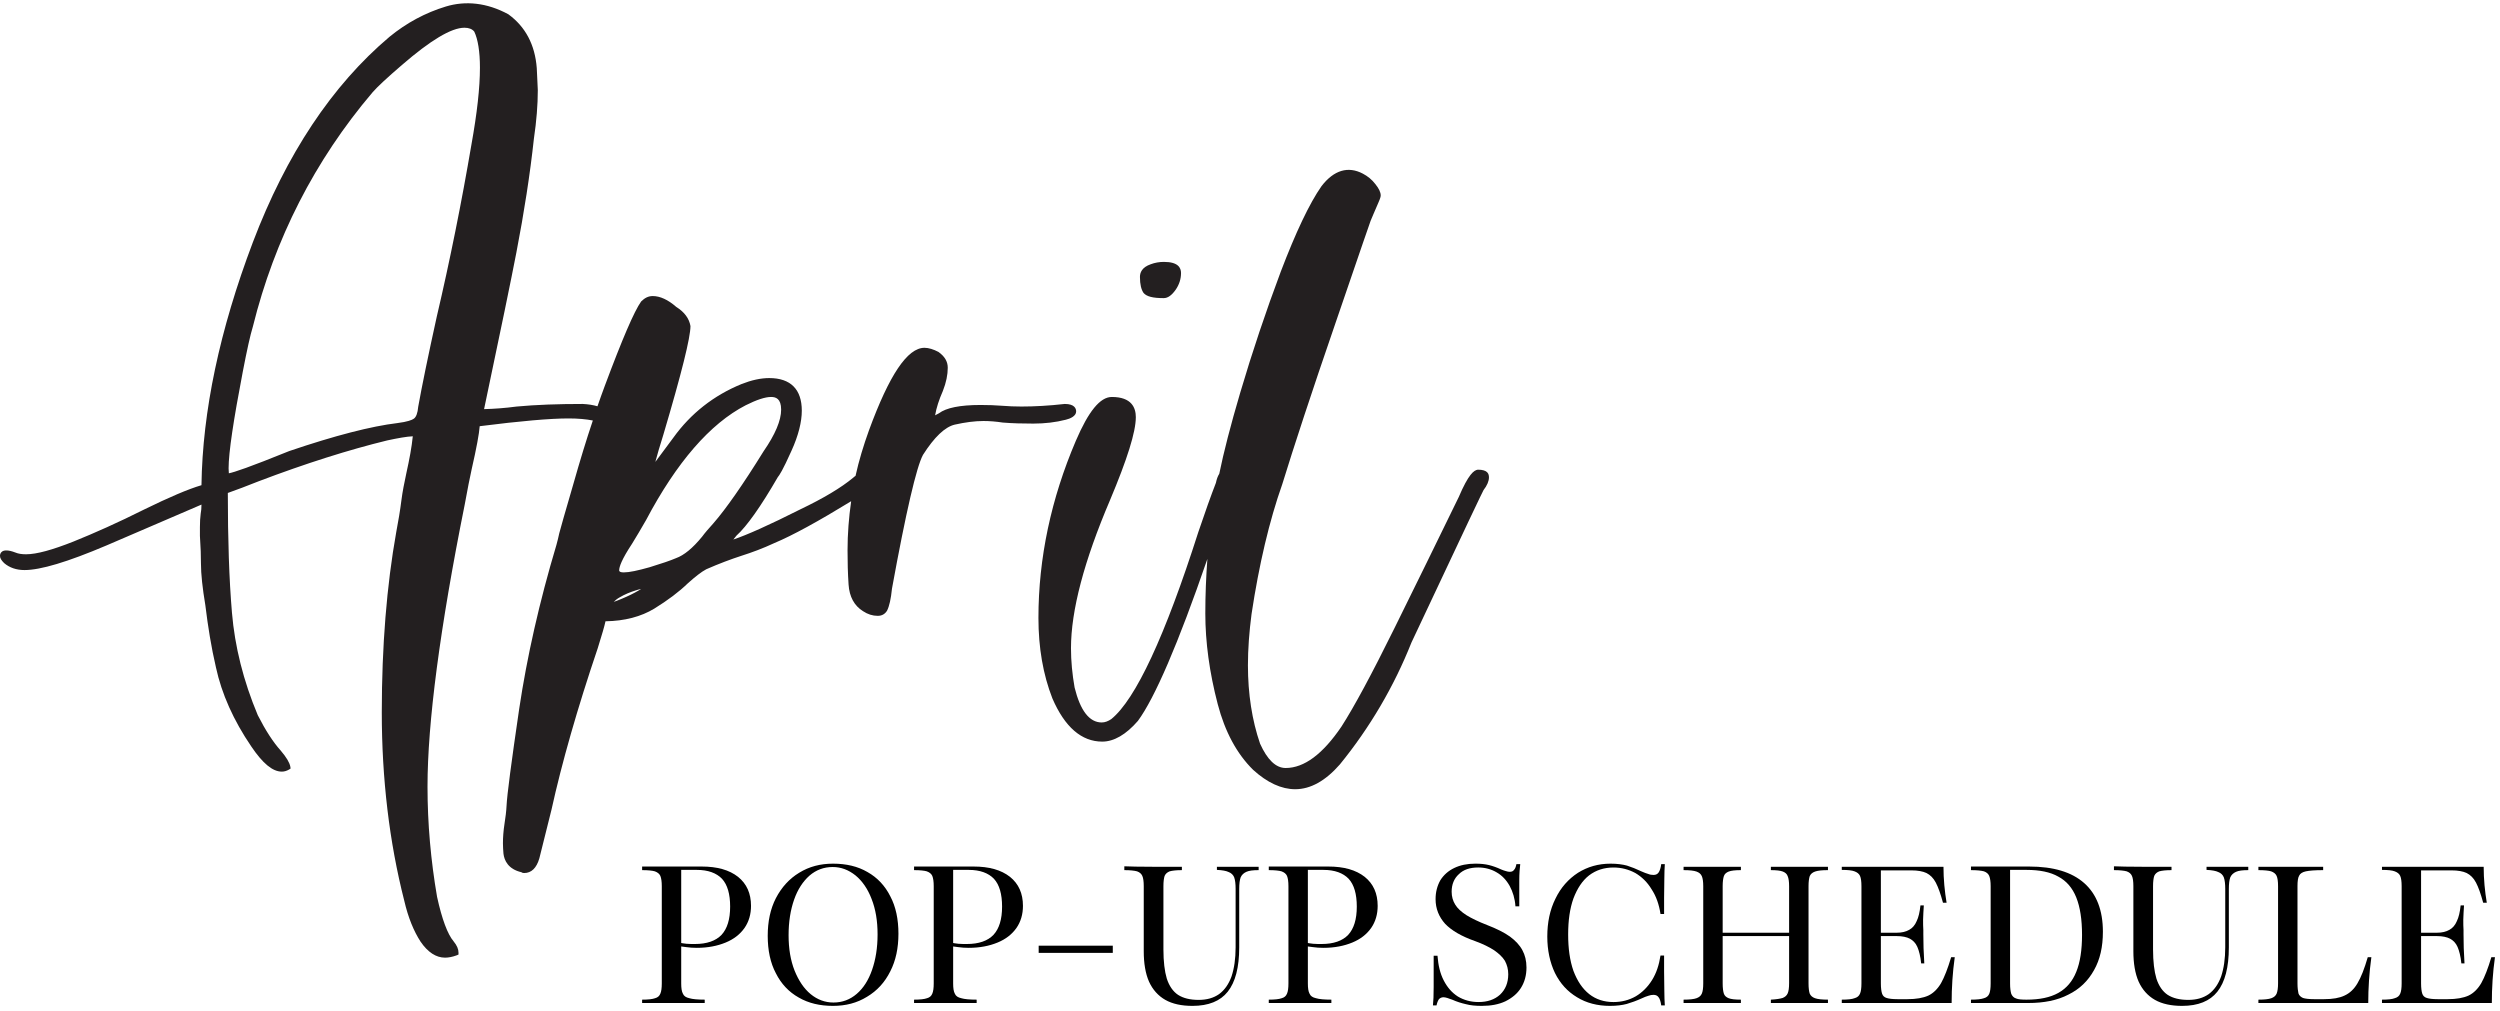 <?xml version="1.0" encoding="UTF-8" standalone="no"?><!DOCTYPE svg PUBLIC "-//W3C//DTD SVG 1.1//EN" "http://www.w3.org/Graphics/SVG/1.1/DTD/svg11.dtd"><svg width="100%" height="100%" viewBox="0 0 544 220" version="1.1" xmlns="http://www.w3.org/2000/svg" xmlns:xlink="http://www.w3.org/1999/xlink" xml:space="preserve" xmlns:serif="http://www.serif.com/" style="fill-rule:evenodd;clip-rule:evenodd;stroke-linejoin:round;stroke-miterlimit:2;"><rect id="Month-popup" x="0" y="-0" width="542.9" height="218.9" style="fill:none;"/><clipPath id="_clip1"><rect x="0" y="-0" width="542.9" height="218.9"/></clipPath><g clip-path="url(#_clip1)"><g id="Month"><path d="M234.169,89.532c0,-0.62 -0.337,-1.633 -2.473,-1.633c-3.485,0.394 -6.633,0.563 -9.444,0.563c-1.405,-0 -2.866,-0.057 -4.215,-0.169c-1.406,-0.113 -2.979,-0.169 -4.666,-0.169c-4.497,-0 -7.476,0.619 -9.05,1.802c-0.281,0.169 -0.562,0.281 -0.843,0.45c0.281,-1.633 0.843,-3.378 1.686,-5.292c0.731,-1.858 1.068,-3.547 1.068,-5.068c0,-1.351 -0.674,-2.477 -2.023,-3.434c-1.068,-0.563 -2.136,-0.901 -3.036,-0.901c-3.71,0 -7.644,5.856 -12.085,17.961c-1.18,3.265 -2.192,6.587 -2.923,9.909c-0.169,0.112 -0.337,0.225 -0.506,0.394c-2.642,2.196 -6.52,4.504 -11.467,6.869c-6.801,3.434 -11.748,5.63 -14.615,6.587l0.675,-0.844c2.248,-2.027 5.284,-6.306 8.994,-12.725c0.337,-0.394 1.068,-1.463 2.979,-5.742c1.517,-3.322 2.248,-6.306 2.248,-8.727c0,-4.617 -2.417,-7.095 -7.082,-7.095c-1.855,0 -3.879,0.451 -6.015,1.295c-6.071,2.478 -11.074,6.419 -14.84,11.655l-3.934,5.293c0.393,-1.464 0.955,-3.435 1.742,-5.912c3.991,-13.457 5.902,-21.17 5.902,-23.647c-0.281,-1.633 -1.293,-3.041 -3.091,-4.167c-1.799,-1.576 -3.542,-2.365 -5.116,-2.365c-0.955,0 -1.742,0.395 -2.529,1.183c-1.518,2.139 -4.103,8.164 -7.926,18.411c-0.506,1.407 -1.068,2.871 -1.574,4.391c-0.955,-0.281 -2.023,-0.45 -3.204,-0.506c-5.34,-0 -10.174,0.169 -14.39,0.563c-2.529,0.338 -4.89,0.506 -7.082,0.563c3.597,-17.06 5.958,-28.489 7.026,-34.063c1.686,-8.727 2.979,-17.06 3.822,-24.83c0.563,-3.828 0.844,-7.319 0.844,-10.528l-0.225,-4.786c-0.394,-5.124 -2.474,-9.009 -6.183,-11.711c-4.666,-2.534 -9.331,-2.984 -13.604,-1.689c-4.44,1.351 -8.544,3.547 -12.254,6.587c-12.535,10.585 -22.484,25.618 -29.735,44.705c-7.251,19.142 -10.961,36.822 -11.186,52.868c-2.867,0.844 -7.083,2.646 -12.479,5.292c-5.621,2.815 -10.792,5.124 -15.402,6.982c-4.553,1.801 -7.982,2.759 -10.286,2.759c-0.956,-0 -1.687,-0.113 -2.361,-0.395c-3.092,-1.182 -3.317,0.338 -3.317,0.732c0,0.507 0.281,0.958 0.9,1.577c1.18,1.013 2.698,1.52 4.44,1.52c3.485,0 9.331,-1.745 17.819,-5.349l20.686,-8.896c-0,0.732 -0.056,1.408 -0.169,1.971c-0.112,0.845 -0.168,1.802 -0.168,2.928l-0,1.914c0.168,2.421 0.224,4.448 0.224,5.968c0,2.365 0.338,5.405 0.956,9.121c0.562,4.617 1.293,9.178 2.305,13.513c1.236,5.743 3.822,11.542 7.701,17.229c2.473,3.659 4.609,5.461 6.633,5.461c0.562,-0 1.068,-0.169 1.573,-0.451l0.338,-0.225l-0.057,-0.394c-0.168,-0.901 -0.843,-2.027 -2.079,-3.491c-1.63,-1.801 -3.317,-4.391 -5.003,-7.713c-3.148,-7.488 -5.003,-14.977 -5.621,-22.296c-0.619,-7.263 -0.9,-15.99 -0.9,-26.068c1.912,-0.676 4.16,-1.52 6.69,-2.534c10.23,-3.885 19.673,-6.869 27.993,-8.896c2.36,-0.506 4.215,-0.844 5.564,-0.9c-0.224,2.308 -0.73,5.01 -1.405,8.051c-0.449,2.083 -0.843,4.054 -1.068,5.855c-0.281,2.252 -0.674,4.561 -1.124,6.926c-2.08,11.654 -3.148,24.829 -3.148,39.243c0,14.413 1.63,28.207 4.891,40.988c0.843,3.66 2.079,6.644 3.541,8.896c1.574,2.308 3.372,3.491 5.34,3.491c0.731,-0 1.63,-0.169 2.529,-0.507l0.394,-0.169l-0,-0.394c-0,-0.788 -0.337,-1.577 -1.068,-2.478c-1.293,-1.52 -2.53,-4.785 -3.598,-9.684c-1.349,-7.826 -2.08,-15.877 -2.08,-23.985c0,-13.85 2.699,-34.513 8.095,-61.37c0.618,-3.378 1.124,-5.968 1.518,-7.713c1.068,-4.673 1.63,-7.77 1.742,-9.346c8.881,-1.126 15.346,-1.689 19.337,-1.689c2.079,-0 3.878,0.169 5.284,0.45c-1.406,4.166 -2.811,8.783 -4.216,13.738c-1.855,6.306 -2.867,9.966 -3.092,10.81c-0.169,0.845 -0.393,1.689 -0.618,2.534c-3.71,12.386 -6.408,24.379 -8.095,35.639c-1.742,11.88 -2.642,18.749 -2.754,21.114c-0.056,1.182 -0.225,2.533 -0.45,3.941c-0.224,1.464 -0.337,2.871 -0.337,4.223c0,0.788 0.056,1.52 0.113,2.252c0.168,1.464 1.011,3.378 3.934,4.054c0.113,0.112 0.338,0.169 0.562,0.169c1.574,-0 2.699,-1.07 3.317,-3.21l2.642,-10.585c2.248,-10.19 5.621,-22.014 10.062,-35.133c0.899,-2.871 1.461,-4.785 1.686,-5.855c4.159,-0.056 7.757,-1.013 10.624,-2.759c2.923,-1.802 5.396,-3.66 7.307,-5.517c1.574,-1.408 2.923,-2.478 3.991,-3.041c2.811,-1.238 5.396,-2.196 7.645,-2.928c2.304,-0.732 4.722,-1.632 7.139,-2.758c4.047,-1.689 9.668,-4.786 16.75,-9.121c-0.505,3.547 -0.786,7.094 -0.786,10.697c-0,2.477 0.056,4.955 0.224,7.432c0.169,2.646 1.237,4.617 3.148,5.799c1.012,0.676 2.08,1.014 3.204,1.014c0.9,-0 1.574,-0.394 2.024,-1.126c0.506,-1.014 0.843,-2.59 1.068,-4.786c3.035,-16.666 5.34,-26.519 6.745,-29.109c2.473,-3.885 4.778,-6.08 6.914,-6.587c2.249,-0.507 4.385,-0.788 6.239,-0.788c1.35,-0 2.755,0.112 4.216,0.338c2.08,0.168 4.329,0.225 6.633,0.225c2.53,-0 4.891,-0.282 7.083,-0.845c0.955,-0.225 2.248,-0.788 2.248,-1.801Zm-98.425,35.02c-1.012,-0 -1.012,-0.338 -1.012,-0.451c0,-0.732 0.506,-2.308 2.811,-5.799c0.899,-1.464 1.911,-3.153 3.035,-5.123c6.633,-12.556 13.94,-21.001 21.697,-24.999c2.361,-1.182 4.216,-1.801 5.509,-1.801c1.012,-0 2.192,0.337 2.192,2.758c0,2.365 -1.293,5.405 -3.822,9.065c-4.497,7.263 -8.207,12.556 -10.905,15.652c-1.012,1.126 -1.855,2.083 -2.473,2.928c-2.024,2.477 -3.935,4.054 -5.678,4.673c-1.18,0.507 -3.147,1.183 -5.733,1.971c-2.586,0.732 -4.441,1.126 -5.621,1.126Zm-0.45,5.743c-0.674,0.281 -1.237,0.506 -1.742,0.675c0.337,-0.338 0.73,-0.675 1.236,-0.957c1.124,-0.675 2.361,-1.182 3.654,-1.576c0.393,-0.113 0.731,-0.226 1.068,-0.282c-0.112,0.056 -0.281,0.169 -0.45,0.282c-1.124,0.675 -2.417,1.295 -3.766,1.858Zm-30.86,-115.534c0,4.279 -0.618,9.853 -1.855,16.722c-2.136,12.556 -4.665,25.168 -7.532,37.385c-1.911,8.671 -3.26,15.258 -4.047,19.65c-0.113,1.351 -0.45,2.252 -0.956,2.59c-0.393,0.282 -1.349,0.676 -3.597,0.957c-5.621,0.676 -13.547,2.703 -23.496,6.081c-8.769,3.547 -11.973,4.617 -13.154,4.842c0,-0.338 -0.056,-0.676 -0.056,-1.07c0,-3.434 1.068,-10.528 3.092,-21.057c0.899,-4.673 1.63,-7.995 2.192,-9.797c4.722,-19.03 13.491,-36.202 26.026,-50.954c1.068,-1.238 3.204,-3.209 6.408,-5.968c6.183,-5.349 10.736,-8.107 13.603,-8.107c0.955,-0 1.686,0.281 2.136,0.844c0.787,1.633 1.236,4.335 1.236,7.882Z" style="fill:#231f20;fill-rule:nonzero;"/><path d="M253.225,64.871c0.899,-0 1.742,-0.619 2.585,-1.802c0.787,-1.126 1.181,-2.364 1.181,-3.659c-0,-1.127 -0.618,-2.421 -3.71,-2.421c-1.012,-0 -1.967,0.168 -2.867,0.506c-1.967,0.676 -2.361,1.858 -2.361,2.759c0,1.633 0.281,2.759 0.787,3.491c0.675,0.788 2.024,1.126 4.385,1.126Z" style="fill:#231f20;fill-rule:nonzero;"/><path d="M321.577,102.2c-0.843,0.112 -2.023,0.957 -4.159,5.968c-4.385,9.008 -9.05,18.523 -13.997,28.545c-4.89,9.909 -8.769,17.116 -11.523,21.395c-4.047,5.968 -8.095,9.009 -12.142,9.009c-2.136,-0 -3.991,-1.802 -5.565,-5.293c-1.742,-5.067 -2.642,-10.81 -2.642,-17.06c0,-3.547 0.281,-7.263 0.787,-11.147c1.631,-10.811 3.879,-20.326 6.689,-28.264c2.53,-8.221 6.352,-19.875 11.411,-34.57c6.24,-18.242 7.701,-22.465 7.814,-22.747c0.168,-0.45 0.393,-0.9 0.618,-1.463l1.068,-2.478c0.45,-1.013 0.506,-1.351 0.506,-1.576c-0,-0.676 -0.394,-1.52 -1.181,-2.478c-0.73,-0.957 -1.63,-1.689 -2.698,-2.252c-3.204,-1.689 -6.295,-0.788 -8.993,2.703c-2.642,3.772 -5.621,10.078 -8.882,18.636c-3.204,8.558 -6.183,17.398 -8.825,26.35c-2.08,7.038 -3.597,12.949 -4.553,17.622c-0.337,0.507 -0.562,1.183 -0.731,1.971c-1.068,2.759 -2.361,6.362 -3.822,10.698c-7.251,22.69 -13.659,36.427 -18.943,40.706c-0.675,0.451 -1.349,0.732 -2.08,0.732c-2.698,0 -4.665,-2.59 -5.902,-7.6c-0.506,-2.872 -0.787,-5.743 -0.787,-8.558c-0,-8.221 2.867,-19.031 8.488,-32.206c3.766,-8.952 5.621,-14.864 5.621,-18.073c-0,-2.027 -0.899,-4.391 -5.228,-4.391c-2.529,-0 -5.059,3.096 -7.813,9.515c-5.396,12.612 -8.151,25.561 -8.151,38.567c0,6.475 1.012,12.33 3.036,17.51c2.698,6.25 6.352,9.403 10.849,9.403c2.529,-0 5.171,-1.52 7.757,-4.504c3.653,-4.955 8.769,-16.779 15.12,-35.246c-0.281,3.829 -0.449,7.77 -0.449,11.88c-0,6.193 0.899,12.837 2.698,19.706c1.574,6.024 4.159,10.81 7.701,14.301c3.091,2.815 6.183,4.222 9.162,4.222c3.317,0 6.577,-1.801 9.725,-5.405c6.464,-7.938 11.748,-16.89 15.57,-26.518c12.535,-26.688 15.458,-32.768 15.683,-33.162c0.787,-1.014 1.18,-1.971 1.18,-2.759c0,-0.789 -0.281,-1.689 -2.417,-1.689Z" style="fill:#231f20;fill-rule:nonzero;"/><g transform="matrix(52.19,0,0,52.19,137.586,218.306)"><path d="M0.041,-0.015c0.025,-0 0.043,-0.002 0.054,-0.006c0.011,-0.003 0.018,-0.009 0.022,-0.019c0.004,-0.009 0.006,-0.023 0.006,-0.043l-0,-0.405c-0,-0.019 -0.002,-0.033 -0.006,-0.043c-0.004,-0.009 -0.012,-0.015 -0.023,-0.019c-0.01,-0.003 -0.028,-0.005 -0.053,-0.005l0,-0.015l0.248,-0c0.065,-0 0.115,0.014 0.152,0.043c0.036,0.029 0.054,0.069 0.054,0.121c0,0.035 -0.009,0.066 -0.027,0.092c-0.019,0.027 -0.045,0.047 -0.079,0.061c-0.034,0.014 -0.074,0.022 -0.12,0.022c-0.016,-0 -0.031,-0.001 -0.044,-0.003c-0.014,-0.001 -0.027,-0.004 -0.039,-0.006l0,-0.015c0.003,0.001 0.005,0.001 0.008,0.002c0.01,0.002 0.021,0.004 0.032,0.005c0.012,0.001 0.023,0.001 0.035,0.001c0.05,0 0.087,-0.013 0.111,-0.038c0.024,-0.026 0.036,-0.065 0.036,-0.118c0,-0.052 -0.011,-0.091 -0.034,-0.116c-0.023,-0.024 -0.058,-0.037 -0.105,-0.037l-0.065,0l0,0.473c0,0.02 0.002,0.034 0.007,0.043c0.004,0.01 0.013,0.016 0.027,0.019c0.013,0.004 0.035,0.006 0.064,0.006l0,0.014l-0.261,0l0,-0.014Z" style="fill-rule:nonzero;"/></g><g transform="matrix(52.19,0,0,52.19,164.395,218.306)"><path d="M0.323,0.011c-0.054,0 -0.102,-0.011 -0.143,-0.035c-0.041,-0.023 -0.073,-0.057 -0.095,-0.101c-0.023,-0.043 -0.034,-0.096 -0.034,-0.156c-0,-0.06 0.011,-0.112 0.034,-0.157c0.024,-0.046 0.056,-0.081 0.097,-0.106c0.042,-0.026 0.089,-0.038 0.141,-0.038c0.055,-0 0.103,0.011 0.144,0.035c0.041,0.023 0.073,0.057 0.095,0.101c0.023,0.043 0.034,0.096 0.034,0.156c-0,0.06 -0.011,0.112 -0.034,0.157c-0.023,0.046 -0.055,0.081 -0.097,0.106c-0.042,0.026 -0.089,0.038 -0.142,0.038Zm0.002,-0.014c0.037,-0 0.069,-0.012 0.097,-0.036c0.028,-0.024 0.049,-0.057 0.064,-0.1c0.015,-0.043 0.023,-0.092 0.023,-0.148c-0,-0.056 -0.008,-0.105 -0.025,-0.148c-0.016,-0.042 -0.039,-0.075 -0.067,-0.098c-0.029,-0.023 -0.06,-0.035 -0.095,-0.035c-0.037,0 -0.069,0.012 -0.097,0.036c-0.027,0.024 -0.049,0.057 -0.064,0.1c-0.015,0.043 -0.023,0.092 -0.023,0.148c-0,0.056 0.008,0.105 0.025,0.148c0.017,0.042 0.039,0.075 0.067,0.098c0.028,0.023 0.06,0.035 0.095,0.035Z" style="fill-rule:nonzero;"/></g><g transform="matrix(52.19,0,0,52.19,196.759,218.306)"><path d="M0.041,-0.015c0.025,-0 0.043,-0.002 0.054,-0.006c0.011,-0.003 0.018,-0.009 0.022,-0.019c0.004,-0.009 0.006,-0.023 0.006,-0.043l-0,-0.405c-0,-0.019 -0.002,-0.033 -0.006,-0.043c-0.004,-0.009 -0.012,-0.015 -0.023,-0.019c-0.01,-0.003 -0.028,-0.005 -0.053,-0.005l0,-0.015l0.248,-0c0.065,-0 0.115,0.014 0.152,0.043c0.036,0.029 0.054,0.069 0.054,0.121c0,0.035 -0.009,0.066 -0.027,0.092c-0.019,0.027 -0.045,0.047 -0.079,0.061c-0.034,0.014 -0.074,0.022 -0.12,0.022c-0.016,-0 -0.031,-0.001 -0.044,-0.003c-0.014,-0.001 -0.027,-0.004 -0.039,-0.006l0,-0.015c0.003,0.001 0.005,0.001 0.008,0.002c0.01,0.002 0.021,0.004 0.032,0.005c0.012,0.001 0.023,0.001 0.035,0.001c0.05,0 0.087,-0.013 0.111,-0.038c0.024,-0.026 0.036,-0.065 0.036,-0.118c0,-0.052 -0.011,-0.091 -0.034,-0.116c-0.023,-0.024 -0.058,-0.037 -0.105,-0.037l-0.065,0l0,0.473c0,0.02 0.002,0.034 0.007,0.043c0.004,0.01 0.013,0.016 0.027,0.019c0.013,0.004 0.035,0.006 0.064,0.006l0,0.014l-0.261,0l0,-0.014Z" style="fill-rule:nonzero;"/></g><g transform="matrix(52.19,0,0,52.19,222.937,218.306)"><rect x="0.059" y="-0.24" width="0.309" height="0.03" style="fill-rule:nonzero;"/></g><g transform="matrix(52.19,0,0,52.19,243.348,218.306)"><path d="M0.309,0.011c-0.045,0 -0.083,-0.008 -0.113,-0.025c-0.03,-0.017 -0.053,-0.043 -0.068,-0.076c-0.015,-0.034 -0.022,-0.077 -0.022,-0.127l-0,-0.271c-0,-0.02 -0.002,-0.034 -0.006,-0.043c-0.004,-0.009 -0.011,-0.015 -0.022,-0.019c-0.011,-0.003 -0.029,-0.005 -0.053,-0.005l-0,-0.016c0.023,0.001 0.063,0.002 0.121,0.002l0.119,-0l-0,0.014c-0.024,0 -0.04,0.002 -0.051,0.005c-0.01,0.004 -0.017,0.01 -0.021,0.019c-0.003,0.009 -0.005,0.023 -0.005,0.043l-0,0.264c-0,0.05 0.005,0.091 0.014,0.121c0.01,0.031 0.026,0.054 0.047,0.068c0.022,0.014 0.05,0.021 0.086,0.021c0.034,0 0.062,-0.008 0.085,-0.024c0.023,-0.017 0.04,-0.041 0.052,-0.074c0.011,-0.033 0.017,-0.073 0.017,-0.121l-0,-0.244c-0,-0.021 -0.002,-0.037 -0.006,-0.048c-0.004,-0.01 -0.012,-0.018 -0.023,-0.022c-0.01,-0.005 -0.027,-0.008 -0.049,-0.009l0,-0.013l0.174,-0l0,0.014c-0.023,0 -0.04,0.002 -0.051,0.007c-0.011,0.005 -0.019,0.012 -0.024,0.023c-0.004,0.011 -0.006,0.027 -0.006,0.049l0,0.243c0,0.083 -0.016,0.145 -0.048,0.185c-0.031,0.039 -0.08,0.059 -0.147,0.059Z" style="fill-rule:nonzero;"/></g><g transform="matrix(52.19,0,0,52.19,273.945,218.306)"><path d="M0.041,-0.015c0.025,-0 0.043,-0.002 0.054,-0.006c0.011,-0.003 0.018,-0.009 0.022,-0.019c0.004,-0.009 0.006,-0.023 0.006,-0.043l-0,-0.405c-0,-0.019 -0.002,-0.033 -0.006,-0.043c-0.004,-0.009 -0.012,-0.015 -0.023,-0.019c-0.01,-0.003 -0.028,-0.005 -0.053,-0.005l0,-0.015l0.248,-0c0.065,-0 0.115,0.014 0.152,0.043c0.036,0.029 0.054,0.069 0.054,0.121c0,0.035 -0.009,0.066 -0.027,0.092c-0.019,0.027 -0.045,0.047 -0.079,0.061c-0.034,0.014 -0.074,0.022 -0.12,0.022c-0.016,-0 -0.031,-0.001 -0.044,-0.003c-0.014,-0.001 -0.027,-0.004 -0.039,-0.006l0,-0.015c0.003,0.001 0.005,0.001 0.008,0.002c0.01,0.002 0.021,0.004 0.032,0.005c0.012,0.001 0.023,0.001 0.035,0.001c0.05,0 0.087,-0.013 0.111,-0.038c0.024,-0.026 0.036,-0.065 0.036,-0.118c0,-0.052 -0.011,-0.091 -0.034,-0.116c-0.023,-0.024 -0.058,-0.037 -0.105,-0.037l-0.065,0l0,0.473c0,0.02 0.002,0.034 0.007,0.043c0.004,0.01 0.013,0.016 0.027,0.019c0.013,0.004 0.035,0.006 0.064,0.006l0,0.014l-0.261,0l0,-0.014Z" style="fill-rule:nonzero;"/></g><g transform="matrix(52.19,0,0,52.19,300.08,218.306)"></g><g transform="matrix(52.19,0,0,52.19,309.199,218.306)"><path d="M0.254,0.011c-0.026,0 -0.048,-0.002 -0.066,-0.007c-0.018,-0.004 -0.038,-0.01 -0.058,-0.019c-0.007,-0.002 -0.014,-0.005 -0.02,-0.007c-0.007,-0.002 -0.012,-0.003 -0.016,-0.003c-0.008,-0 -0.014,0.003 -0.019,0.008c-0.004,0.006 -0.008,0.015 -0.01,0.026l-0.015,-0c0.002,-0.017 0.003,-0.043 0.003,-0.077l0,-0.13l0.016,0c0.003,0.04 0.011,0.074 0.026,0.103c0.015,0.029 0.034,0.051 0.059,0.067c0.025,0.015 0.054,0.023 0.086,0.023c0.037,0 0.067,-0.01 0.09,-0.031c0.022,-0.021 0.034,-0.049 0.034,-0.085c-0,-0.021 -0.005,-0.039 -0.014,-0.056c-0.01,-0.016 -0.025,-0.03 -0.045,-0.044c-0.02,-0.013 -0.046,-0.026 -0.079,-0.038c-0.057,-0.02 -0.098,-0.044 -0.125,-0.072c-0.026,-0.029 -0.04,-0.063 -0.04,-0.103c0,-0.03 0.007,-0.056 0.02,-0.079c0.014,-0.022 0.033,-0.039 0.058,-0.051c0.025,-0.012 0.054,-0.018 0.088,-0.018c0.022,-0 0.041,0.002 0.057,0.006c0.016,0.004 0.033,0.01 0.05,0.018c0.007,0.003 0.013,0.005 0.02,0.007c0.006,0.002 0.011,0.003 0.016,0.003c0.008,0 0.014,-0.002 0.018,-0.008c0.005,-0.005 0.008,-0.013 0.01,-0.024l0.016,0c-0.002,0.017 -0.004,0.039 -0.004,0.066l0,0.11l-0.016,-0c-0.002,-0.032 -0.011,-0.061 -0.024,-0.085c-0.014,-0.025 -0.032,-0.044 -0.055,-0.057c-0.022,-0.013 -0.048,-0.02 -0.076,-0.02c-0.035,-0 -0.062,0.009 -0.081,0.028c-0.02,0.018 -0.03,0.043 -0.03,0.073c0,0.02 0.005,0.038 0.015,0.054c0.009,0.015 0.025,0.03 0.047,0.044c0.021,0.013 0.05,0.027 0.086,0.041c0.039,0.015 0.071,0.031 0.095,0.048c0.023,0.017 0.041,0.036 0.052,0.057c0.011,0.02 0.017,0.044 0.017,0.072c-0,0.033 -0.008,0.061 -0.023,0.085c-0.015,0.024 -0.037,0.042 -0.065,0.056c-0.028,0.013 -0.06,0.019 -0.098,0.019Z" style="fill-rule:nonzero;"/></g><g transform="matrix(52.19,0,0,52.19,334.03,218.306)"><path d="M0.312,0.011c-0.052,0 -0.098,-0.012 -0.137,-0.036c-0.04,-0.024 -0.07,-0.057 -0.092,-0.101c-0.021,-0.044 -0.032,-0.095 -0.032,-0.152c-0,-0.059 0.011,-0.112 0.034,-0.158c0.022,-0.046 0.054,-0.082 0.094,-0.108c0.04,-0.025 0.085,-0.038 0.136,-0.038c0.026,-0 0.049,0.003 0.068,0.008c0.019,0.006 0.039,0.014 0.06,0.024c0.012,0.005 0.021,0.009 0.029,0.011c0.007,0.003 0.015,0.004 0.022,0.004c0.009,0 0.016,-0.003 0.021,-0.01c0.005,-0.007 0.009,-0.019 0.011,-0.035l0.015,0c-0.001,0.017 -0.002,0.037 -0.002,0.06c-0,0.022 -0.001,0.05 -0.001,0.081l-0,0.067l-0.015,0c-0.006,-0.04 -0.018,-0.074 -0.037,-0.103c-0.018,-0.03 -0.041,-0.052 -0.068,-0.068c-0.028,-0.015 -0.058,-0.023 -0.091,-0.023c-0.039,-0 -0.073,0.011 -0.102,0.033c-0.028,0.022 -0.049,0.054 -0.065,0.096c-0.015,0.042 -0.022,0.092 -0.022,0.15c-0,0.059 0.007,0.109 0.022,0.152c0.016,0.042 0.037,0.074 0.066,0.097c0.028,0.022 0.062,0.033 0.101,0.033c0.034,0 0.065,-0.008 0.093,-0.024c0.027,-0.016 0.05,-0.039 0.068,-0.068c0.018,-0.029 0.029,-0.063 0.035,-0.102l0.015,-0l-0,0.065c0,0.032 0.001,0.059 0.001,0.082c0,0.024 0.001,0.044 0.002,0.061l-0.015,-0c-0.002,-0.016 -0.006,-0.028 -0.011,-0.034c-0.005,-0.007 -0.012,-0.01 -0.021,-0.01c-0.007,-0 -0.014,0.001 -0.022,0.004c-0.008,0.002 -0.017,0.006 -0.028,0.011c-0.022,0.01 -0.042,0.017 -0.062,0.023c-0.019,0.005 -0.042,0.008 -0.07,0.008Z" style="fill-rule:nonzero;"/></g><g transform="matrix(52.19,0,0,52.19,364.206,218.306)"><path d="M0.405,-0.015c0.022,-0.001 0.039,-0.004 0.049,-0.007c0.01,-0.004 0.017,-0.01 0.021,-0.019c0.004,-0.009 0.006,-0.023 0.006,-0.043l-0,-0.404c-0,-0.019 -0.002,-0.033 -0.006,-0.042c-0.003,-0.009 -0.01,-0.015 -0.02,-0.019c-0.01,-0.004 -0.027,-0.006 -0.05,-0.006l-0,-0.014l0.238,-0l-0,0.014c-0.025,0 -0.043,0.002 -0.054,0.006c-0.011,0.004 -0.018,0.01 -0.022,0.019c-0.003,0.009 -0.005,0.023 -0.005,0.042l0,0.405c0,0.02 0.002,0.034 0.005,0.043c0.004,0.009 0.011,0.015 0.022,0.019c0.011,0.004 0.029,0.006 0.054,0.006l-0,0.014l-0.238,0l-0,-0.014Zm-0.364,-0c0.025,-0 0.043,-0.002 0.054,-0.006c0.011,-0.004 0.018,-0.01 0.022,-0.019c0.004,-0.009 0.006,-0.023 0.006,-0.043l-0,-0.405c-0,-0.019 -0.002,-0.033 -0.006,-0.042c-0.004,-0.009 -0.011,-0.015 -0.022,-0.019c-0.011,-0.004 -0.029,-0.006 -0.054,-0.006l0,-0.014l0.239,-0l-0,0.014c-0.024,0 -0.041,0.002 -0.051,0.006c-0.01,0.004 -0.017,0.01 -0.02,0.019c-0.003,0.009 -0.005,0.023 -0.005,0.042l0,0.405c0,0.02 0.002,0.034 0.005,0.043c0.003,0.009 0.01,0.015 0.02,0.019c0.01,0.004 0.027,0.006 0.051,0.006l-0,0.014l-0.239,0l0,-0.014Zm0.132,-0.279l0.338,-0l0,0.014l-0.338,0l-0,-0.014Z" style="fill-rule:nonzero;"/></g><g transform="matrix(52.19,0,0,52.19,398.632,218.306)"><path d="M0.041,-0.015c0.025,-0 0.043,-0.002 0.053,-0.006c0.011,-0.003 0.019,-0.009 0.023,-0.019c0.004,-0.009 0.006,-0.023 0.006,-0.043l-0,-0.405c-0,-0.02 -0.002,-0.034 -0.006,-0.043c-0.004,-0.009 -0.012,-0.015 -0.023,-0.019c-0.01,-0.004 -0.028,-0.006 -0.053,-0.006l0,-0.013l0.424,-0c0,0.052 0.005,0.102 0.013,0.15l-0.015,0c-0.01,-0.037 -0.02,-0.065 -0.03,-0.084c-0.01,-0.019 -0.023,-0.032 -0.039,-0.04c-0.015,-0.007 -0.036,-0.011 -0.063,-0.011l-0.127,-0l0,0.471c0,0.02 0.002,0.034 0.005,0.043c0.003,0.009 0.009,0.015 0.019,0.018c0.009,0.003 0.024,0.005 0.045,0.005l0.042,0c0.036,0 0.065,-0.005 0.087,-0.015c0.021,-0.01 0.039,-0.028 0.053,-0.052c0.014,-0.025 0.028,-0.061 0.042,-0.108l0.015,0c-0.009,0.064 -0.013,0.128 -0.013,0.191l-0.458,0l0,-0.014Zm0.137,-0.279l0.153,-0l0,0.014l-0.153,0l0,-0.014Zm0.194,0.128c-0.003,-0.03 -0.009,-0.053 -0.016,-0.069c-0.007,-0.016 -0.018,-0.027 -0.031,-0.034c-0.013,-0.007 -0.032,-0.011 -0.055,-0.011l0,-0.014c0.021,-0 0.038,-0.004 0.052,-0.012c0.013,-0.007 0.024,-0.019 0.031,-0.036c0.008,-0.016 0.013,-0.038 0.016,-0.066l0.014,-0c-0.002,0.023 -0.002,0.043 -0.003,0.059c-0,0.017 0,0.031 0.001,0.044l-0,0.018c-0,0.035 0.001,0.075 0.004,0.121l-0.013,-0Z" style="fill-rule:nonzero;"/></g><g transform="matrix(52.19,0,0,52.19,426.746,218.306)"><path d="M0.041,-0.015c0.025,-0 0.043,-0.002 0.054,-0.006c0.011,-0.003 0.018,-0.009 0.022,-0.018c0.004,-0.009 0.006,-0.024 0.006,-0.044l-0,-0.405c-0,-0.019 -0.002,-0.033 -0.006,-0.043c-0.004,-0.009 -0.011,-0.015 -0.022,-0.019c-0.011,-0.003 -0.029,-0.005 -0.054,-0.005l0,-0.015l0.242,-0c0.102,-0 0.178,0.023 0.23,0.069c0.052,0.046 0.078,0.114 0.078,0.203c0,0.063 -0.012,0.116 -0.037,0.16c-0.025,0.045 -0.06,0.079 -0.107,0.102c-0.046,0.024 -0.102,0.035 -0.167,0.035l-0.239,0l0,-0.014Zm0.232,0c0.054,0 0.098,-0.009 0.132,-0.028c0.034,-0.019 0.059,-0.048 0.075,-0.088c0.016,-0.039 0.024,-0.091 0.024,-0.154c0,-0.064 -0.008,-0.116 -0.024,-0.156c-0.016,-0.04 -0.041,-0.069 -0.075,-0.087c-0.033,-0.019 -0.078,-0.028 -0.132,-0.028l-0.069,0l0,0.474c0,0.019 0.002,0.033 0.005,0.043c0.004,0.009 0.01,0.016 0.02,0.019c0.009,0.004 0.024,0.005 0.044,0.005Z" style="fill-rule:nonzero;"/></g><g transform="matrix(52.19,0,0,52.19,458.69,218.306)"><path d="M0.309,0.011c-0.045,0 -0.083,-0.008 -0.113,-0.025c-0.03,-0.017 -0.053,-0.043 -0.068,-0.076c-0.015,-0.034 -0.022,-0.077 -0.022,-0.127l-0,-0.271c-0,-0.02 -0.002,-0.034 -0.006,-0.043c-0.004,-0.009 -0.011,-0.015 -0.022,-0.019c-0.011,-0.003 -0.029,-0.005 -0.053,-0.005l-0,-0.016c0.023,0.001 0.063,0.002 0.121,0.002l0.119,-0l-0,0.014c-0.024,0 -0.04,0.002 -0.051,0.005c-0.01,0.004 -0.017,0.01 -0.021,0.019c-0.003,0.009 -0.005,0.023 -0.005,0.043l-0,0.264c-0,0.05 0.005,0.091 0.014,0.121c0.01,0.031 0.026,0.054 0.047,0.068c0.022,0.014 0.05,0.021 0.086,0.021c0.034,0 0.062,-0.008 0.085,-0.024c0.023,-0.017 0.04,-0.041 0.052,-0.074c0.011,-0.033 0.017,-0.073 0.017,-0.121l-0,-0.244c-0,-0.021 -0.002,-0.037 -0.006,-0.048c-0.004,-0.01 -0.012,-0.018 -0.023,-0.022c-0.01,-0.005 -0.027,-0.008 -0.049,-0.009l0,-0.013l0.174,-0l0,0.014c-0.023,0 -0.04,0.002 -0.051,0.007c-0.011,0.005 -0.019,0.012 -0.024,0.023c-0.004,0.011 -0.006,0.027 -0.006,0.049l0,0.243c0,0.083 -0.016,0.145 -0.048,0.185c-0.031,0.039 -0.08,0.059 -0.147,0.059Z" style="fill-rule:nonzero;"/></g><g transform="matrix(52.19,0,0,52.19,489.286,218.306)"><path d="M0.041,-0.015c0.025,-0 0.043,-0.002 0.054,-0.006c0.011,-0.004 0.018,-0.01 0.022,-0.019c0.004,-0.01 0.006,-0.024 0.006,-0.043l-0,-0.405c-0,-0.02 -0.002,-0.034 -0.006,-0.043c-0.004,-0.009 -0.012,-0.015 -0.023,-0.019c-0.01,-0.003 -0.028,-0.005 -0.053,-0.005l0,-0.014l0.27,-0l0,0.014c-0.034,0 -0.058,0.002 -0.072,0.005c-0.014,0.003 -0.024,0.009 -0.028,0.018c-0.005,0.008 -0.007,0.023 -0.007,0.044l0,0.405c0,0.019 0.002,0.033 0.004,0.042c0.003,0.009 0.01,0.015 0.019,0.019c0.009,0.003 0.025,0.005 0.046,0.005l0.042,0c0.036,0 0.064,-0.005 0.085,-0.015c0.022,-0.01 0.04,-0.027 0.054,-0.051c0.015,-0.025 0.029,-0.061 0.043,-0.109l0.015,0c-0.009,0.066 -0.013,0.13 -0.013,0.191l-0.458,0l0,-0.014Z" style="fill-rule:nonzero;"/></g><g transform="matrix(52.19,0,0,52.19,516.179,218.306)"><path d="M0.041,-0.015c0.025,-0 0.043,-0.002 0.053,-0.006c0.011,-0.003 0.019,-0.009 0.023,-0.019c0.004,-0.009 0.006,-0.023 0.006,-0.043l-0,-0.405c-0,-0.02 -0.002,-0.034 -0.006,-0.043c-0.004,-0.009 -0.012,-0.015 -0.023,-0.019c-0.01,-0.004 -0.028,-0.006 -0.053,-0.006l0,-0.013l0.424,-0c0,0.052 0.005,0.102 0.013,0.15l-0.015,0c-0.01,-0.037 -0.02,-0.065 -0.03,-0.084c-0.01,-0.019 -0.023,-0.032 -0.039,-0.04c-0.015,-0.007 -0.036,-0.011 -0.063,-0.011l-0.127,-0l0,0.471c0,0.02 0.002,0.034 0.005,0.043c0.003,0.009 0.009,0.015 0.019,0.018c0.009,0.003 0.024,0.005 0.045,0.005l0.042,0c0.036,0 0.065,-0.005 0.087,-0.015c0.021,-0.01 0.039,-0.028 0.053,-0.052c0.014,-0.025 0.028,-0.061 0.042,-0.108l0.015,0c-0.009,0.064 -0.013,0.128 -0.013,0.191l-0.458,0l0,-0.014Zm0.137,-0.279l0.153,-0l0,0.014l-0.153,0l0,-0.014Zm0.194,0.128c-0.003,-0.03 -0.009,-0.053 -0.016,-0.069c-0.007,-0.016 -0.018,-0.027 -0.031,-0.034c-0.013,-0.007 -0.032,-0.011 -0.055,-0.011l0,-0.014c0.021,-0 0.038,-0.004 0.052,-0.012c0.013,-0.007 0.024,-0.019 0.031,-0.036c0.008,-0.016 0.013,-0.038 0.016,-0.066l0.014,-0c-0.002,0.023 -0.002,0.043 -0.003,0.059c-0,0.017 0,0.031 0.001,0.044l-0,0.018c-0,0.035 0.001,0.075 0.004,0.121l-0.013,-0Z" style="fill-rule:nonzero;"/></g><rect x="-0.006" y="0.005" width="324" height="208.17" style="fill-opacity:0;"/></g></g></svg>